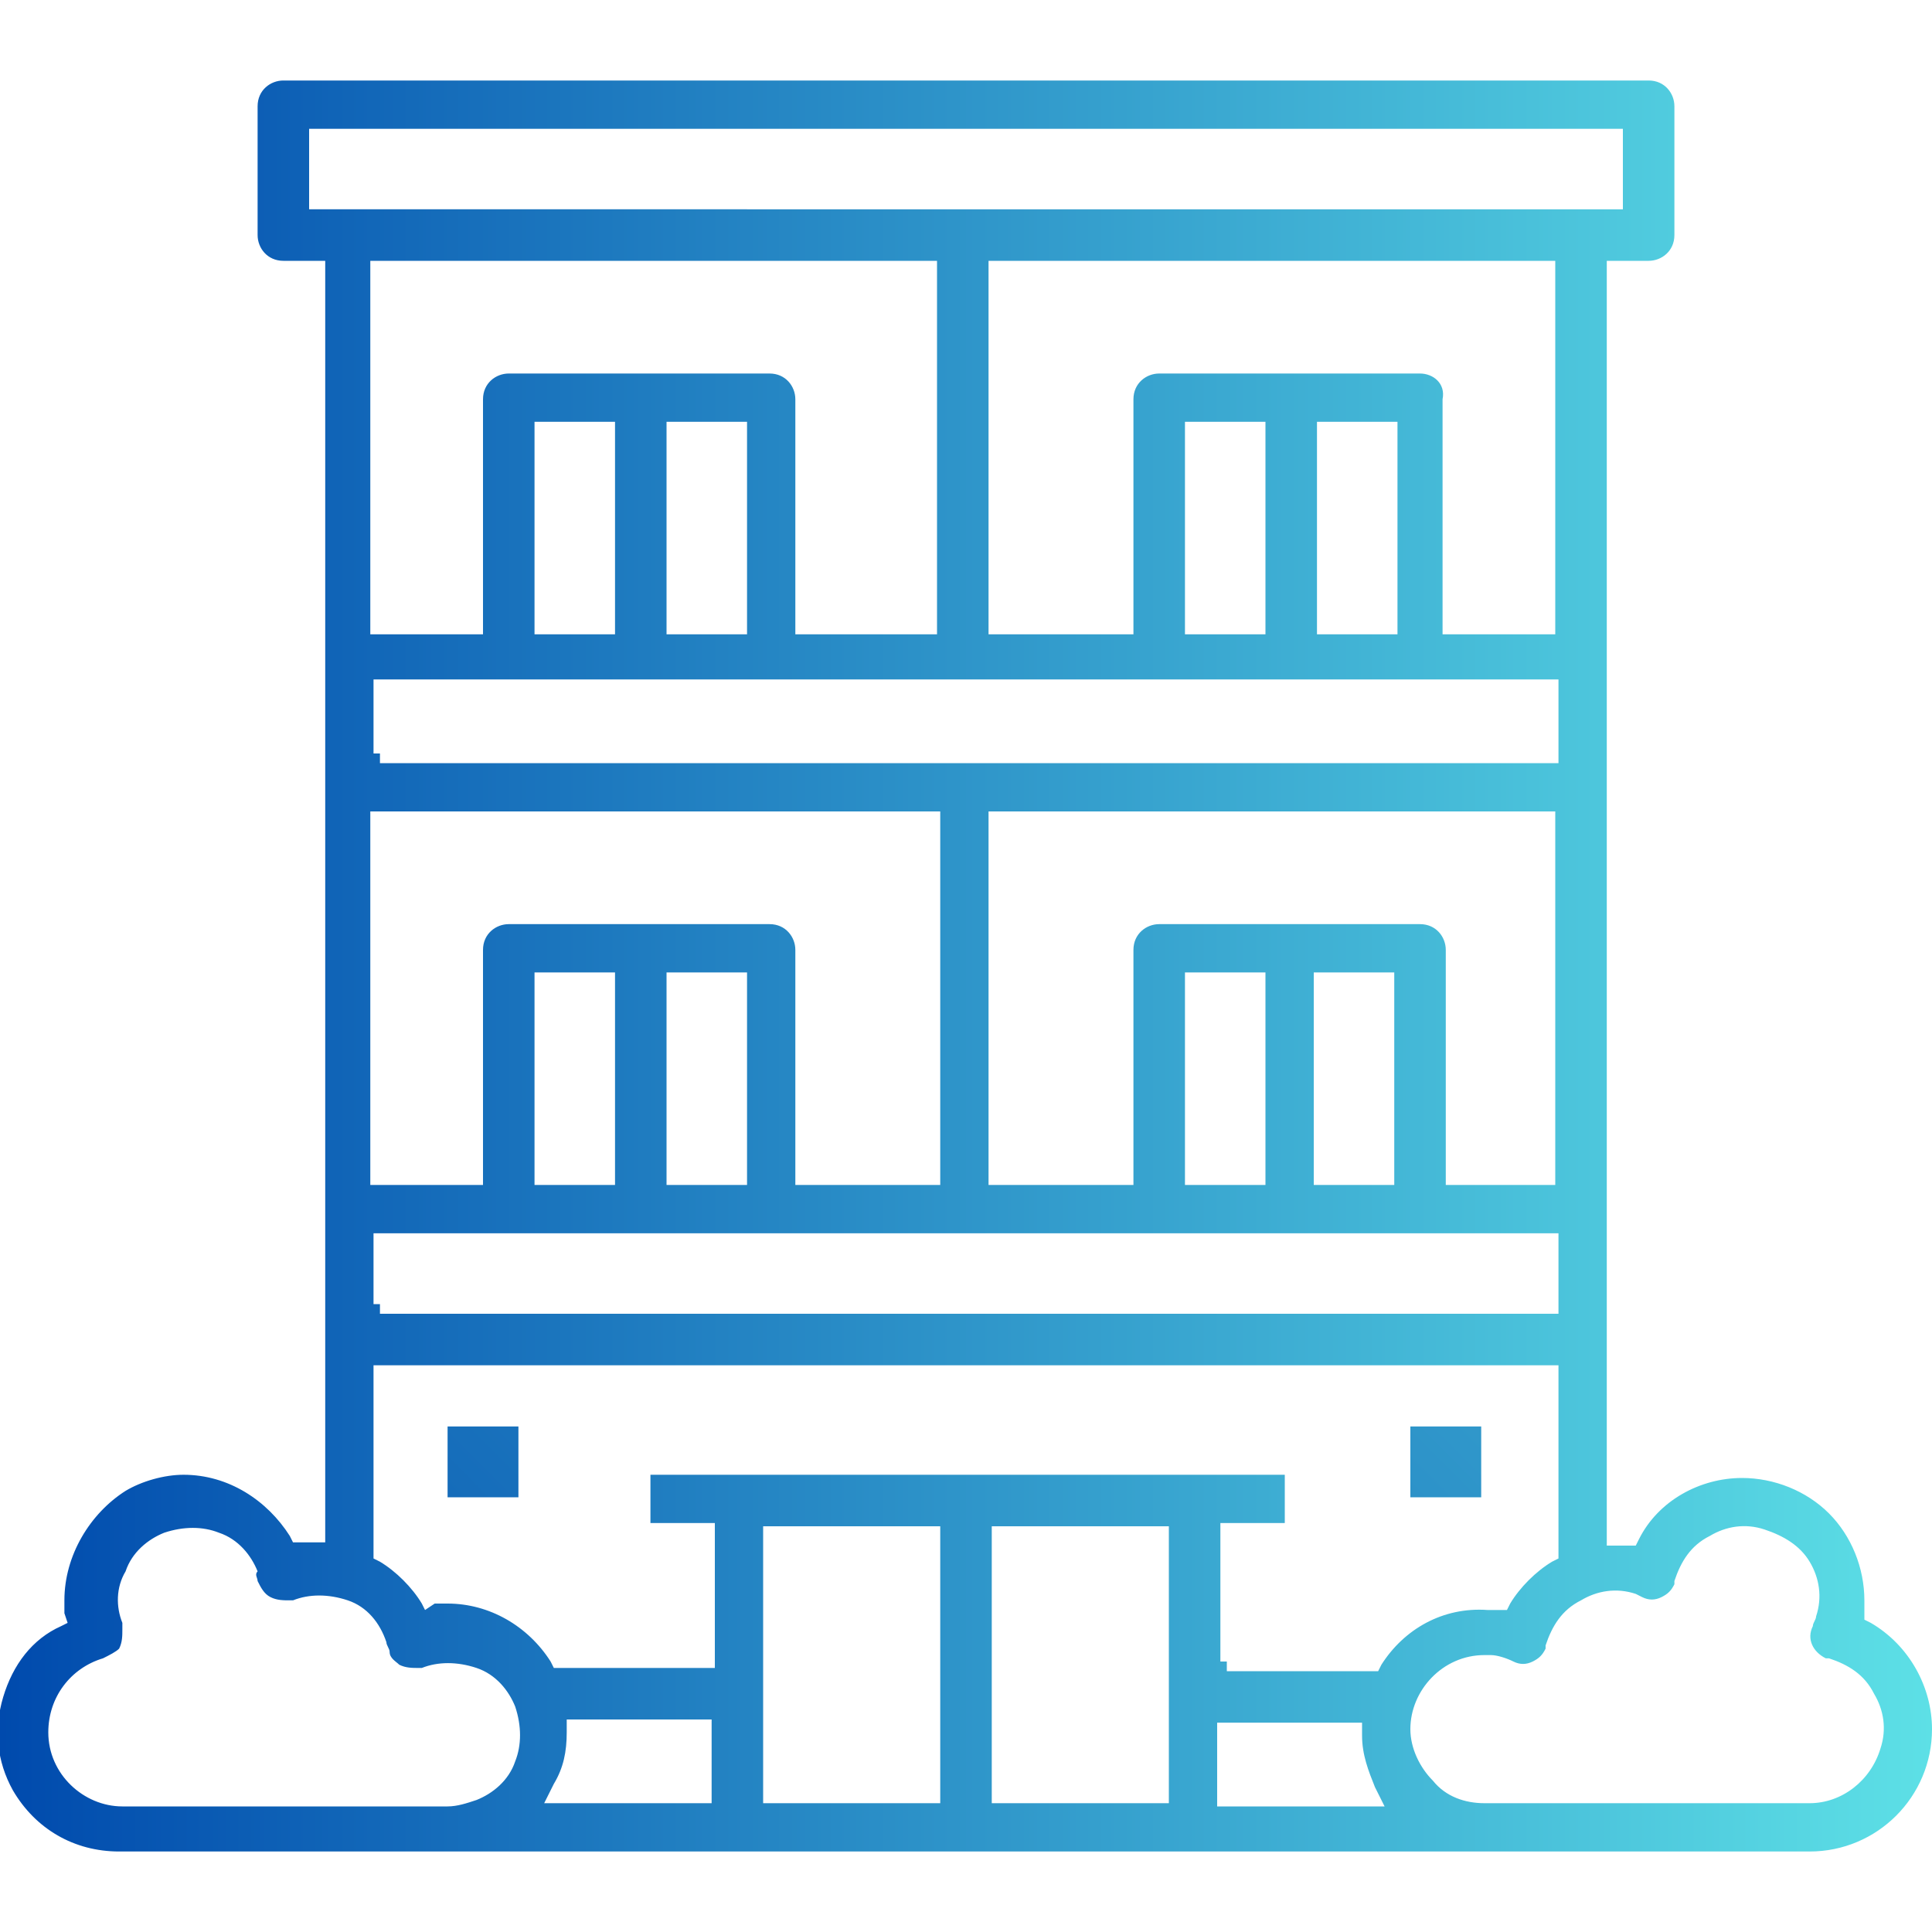 <?xml version="1.0" encoding="utf-8"?>
<!-- Generator: Adobe Illustrator 28.0.0, SVG Export Plug-In . SVG Version: 6.00 Build 0)  -->
<svg version="1.1" id="Icons" xmlns="http://www.w3.org/2000/svg" xmlns:xlink="http://www.w3.org/1999/xlink" x="0px" y="0px"
	 viewBox="0 0 60 60" style="enable-background:new 0 0 60 60;" xml:space="preserve">
<style type="text/css">
	.st0{fill:url(#SVGID_1_);}
	.st1{fill:url(#SVGID_00000155112262398011890210000002402759400739739573_);}
	.st2{fill:url(#SVGID_00000080190420078426079220000003303171476453700748_);}
</style>
<linearGradient id="SVGID_1_" gradientUnits="userSpaceOnUse" x1="0.565" y1="2.115" x2="59.795" y2="61.185" gradientTransform="matrix(1 0 0 -1 0 62)">
	<stop  offset="0" style="stop-color:#004AAD"/>
	<stop  offset="1" style="stop-color:#5DE0E6"/>
</linearGradient>
<rect x="13.9" y="44.3" class="st0" width="2.2" height="2.2"/>
<linearGradient id="SVGID_00000065036435605880817040000011400115145869393316_" gradientUnits="userSpaceOnUse" x1="15.458" y1="-12.828" x2="74.698" y2="46.242" gradientTransform="matrix(1 0 0 -1 0 62)">
	<stop  offset="0" style="stop-color:#004AAD"/>
	<stop  offset="1" style="stop-color:#5DE0E6"/>
</linearGradient>
<rect x="43.8" y="44.3" style="fill:url(#SVGID_00000065036435605880817040000011400115145869393316_);" width="2.2" height="2.2"/>
<linearGradient id="SVGID_00000041257838079959032140000011388926786397591441_" gradientUnits="userSpaceOnUse" x1="-9.094947e-13" y1="30" x2="60" y2="30">
	<stop  offset="0" style="stop-color:#004AAD"/>
	<stop  offset="1" style="stop-color:#5DE0E6"/>
</linearGradient>
<path style="fill:url(#SVGID_00000041257838079959032140000011388926786397591441_);" d="M0.1,52.7c-0.3,1-0.2,2,0.3,2.9
	c0.7,1.2,1.9,1.9,3.3,1.9h52.5c2.1,0,3.8-1.7,3.8-3.8c0-1.3-0.7-2.6-1.9-3.3l-0.2-0.1l0-0.2c0-0.1,0-0.3,0-0.4c0-1-0.4-2-1.1-2.7
	c-0.7-0.7-1.7-1.1-2.7-1.1c-1.3,0-2.6,0.7-3.2,1.9l-0.1,0.2l-0.2,0c-0.1,0-0.2,0-0.3,0h-0.4V8.1h1.3c0.4,0,0.8-0.3,0.8-0.8v-4
	c0-0.4-0.3-0.8-0.8-0.8H8.8c-0.4,0-0.8,0.3-0.8,0.8v4c0,0.4,0.3,0.8,0.8,0.8h1.3v39.8H9.7c-0.1,0-0.2,0-0.3,0l-0.3,0L9,47.7
	c-0.7-1.1-1.9-1.9-3.3-1.9c-0.6,0-1.3,0.2-1.8,0.5C2.8,47,2,48.3,2,49.7c0,0.1,0,0.3,0,0.4l0.1,0.3l-0.2,0.1
	C1,50.9,0.4,51.7,0.1,52.7z M22.2,56h-5.3l0.3-0.6c0.3-0.5,0.4-1,0.4-1.6l0-0.4h4.5V56z M29.2,56h-5.5v-8.6h5.5V56z M36.3,56h-5.5
	v-8.6h5.5V56z M37.8,56v-2.5h4.5l0,0.4c0,0.6,0.2,1.1,0.4,1.6l0.3,0.6H37.8z M42.9,51.7l-0.1,0.2h-4.7v-0.3h-0.2v-4.3h2v-1.5H20.2
	v1.5h2v4.5h-5l-0.1-0.2c-0.7-1.1-1.9-1.8-3.2-1.8c-0.1,0-0.3,0-0.4,0L13.2,50l-0.1-0.2c-0.3-0.5-0.8-1-1.3-1.3l-0.2-0.1v-6h36.8v6
	l-0.2,0.1c-0.5,0.3-1,0.8-1.3,1.3L46.8,50l-0.2,0c-0.1,0-0.3,0-0.4,0C44.8,49.9,43.6,50.6,42.9,51.7z M44.1,11.6h-8.1
	c-0.4,0-0.8,0.3-0.8,0.8v7.3h-4.5V8.1h17.6v11.6h-3.5v-7.3C44.9,11.9,44.5,11.6,44.1,11.6z M43.4,13.1v6.6h-2.5v-6.6H43.4z
	 M39.3,13.1v6.6h-2.5v-6.6H39.3z M48.4,21.2v2.5H11.8v-0.3h-0.2v-2.3H48.4z M11.6,40.6v-2.3h36.8v2.5H11.8v-0.3H11.6z M16.6,36.8
	v-6.6h2.5v6.6H16.6z M20.7,36.8v-6.6h2.5v6.6H20.7z M36.8,36.8v-6.6h2.5v6.6H36.8z M40.8,36.8v-6.6h2.5v6.6H40.8z M44.9,36.8v-7.3
	c0-0.4-0.3-0.8-0.8-0.8h-8.1c-0.4,0-0.8,0.3-0.8,0.8v7.3h-4.5V25.2h17.6v11.6H44.9z M16.6,19.7v-6.6h2.5v6.6H16.6z M20.7,19.7v-6.6
	h2.5v6.6H20.7z M29.2,19.7h-4.5v-7.3c0-0.4-0.3-0.8-0.8-0.8h-8.1c-0.4,0-0.8,0.3-0.8,0.8v7.3h-3.5V8.1h17.6V19.7z M29.2,25.2v11.6
	h-4.5v-7.3c0-0.4-0.3-0.8-0.8-0.8h-8.1c-0.4,0-0.8,0.3-0.8,0.8v7.3h-3.5V25.2H29.2z M50.8,49.5L50.8,49.5l0.2,0.1
	c0.2,0.1,0.4,0.1,0.6,0c0.2-0.1,0.3-0.2,0.4-0.4c0,0,0,0,0-0.1c0.2-0.6,0.5-1.1,1.1-1.4c0.5-0.3,1.1-0.4,1.7-0.2
	c0.6,0.2,1.1,0.5,1.4,1c0.3,0.5,0.4,1.1,0.2,1.7c0,0.1-0.1,0.2-0.1,0.3c-0.2,0.4,0,0.8,0.4,1c0,0,0,0,0.1,0c0.6,0.2,1.1,0.5,1.4,1.1
	c0.3,0.5,0.4,1.1,0.2,1.7c-0.3,1-1.2,1.7-2.2,1.7H46.1c-0.6,0-1.2-0.2-1.6-0.7c-0.4-0.4-0.7-1-0.7-1.6c0-1.2,1-2.3,2.3-2.3l0.2,0
	l0,0c0.2,0,0.5,0.1,0.7,0.2c0.2,0.1,0.4,0.1,0.6,0c0.2-0.1,0.3-0.2,0.4-0.4c0,0,0,0,0-0.1c0.2-0.6,0.5-1.1,1.1-1.4
	C49.6,49.4,50.2,49.3,50.8,49.5z M9.6,6.5V4h40.8v2.5H9.6z M3.2,51.5c0.2-0.1,0.4-0.2,0.5-0.3c0.1-0.2,0.1-0.4,0.1-0.6l0-0.2
	c-0.2-0.5-0.2-1.1,0.1-1.6c0.2-0.6,0.7-1,1.2-1.2c0.6-0.2,1.2-0.2,1.7,0c0.6,0.2,1,0.7,1.2,1.2C7.9,48.9,8,49,8,49.1
	c0.1,0.2,0.2,0.4,0.4,0.5c0.2,0.1,0.4,0.1,0.6,0.1l0.1,0c0.5-0.2,1.1-0.2,1.7,0c0.6,0.2,1,0.7,1.2,1.3c0,0.1,0.1,0.2,0.1,0.3
	c0,0.2,0.2,0.3,0.3,0.4c0.2,0.1,0.4,0.1,0.6,0.1l0,0c0.1,0,0.1,0,0.1,0c0.5-0.2,1.1-0.2,1.7,0c0.6,0.2,1,0.7,1.2,1.2
	c0.2,0.6,0.2,1.2,0,1.7c-0.2,0.6-0.7,1-1.2,1.2c-0.3,0.1-0.6,0.2-0.9,0.2H3.8c-1.2,0-2.3-1-2.3-2.3C1.5,52.7,2.2,51.8,3.2,51.5z"/>
</svg>
